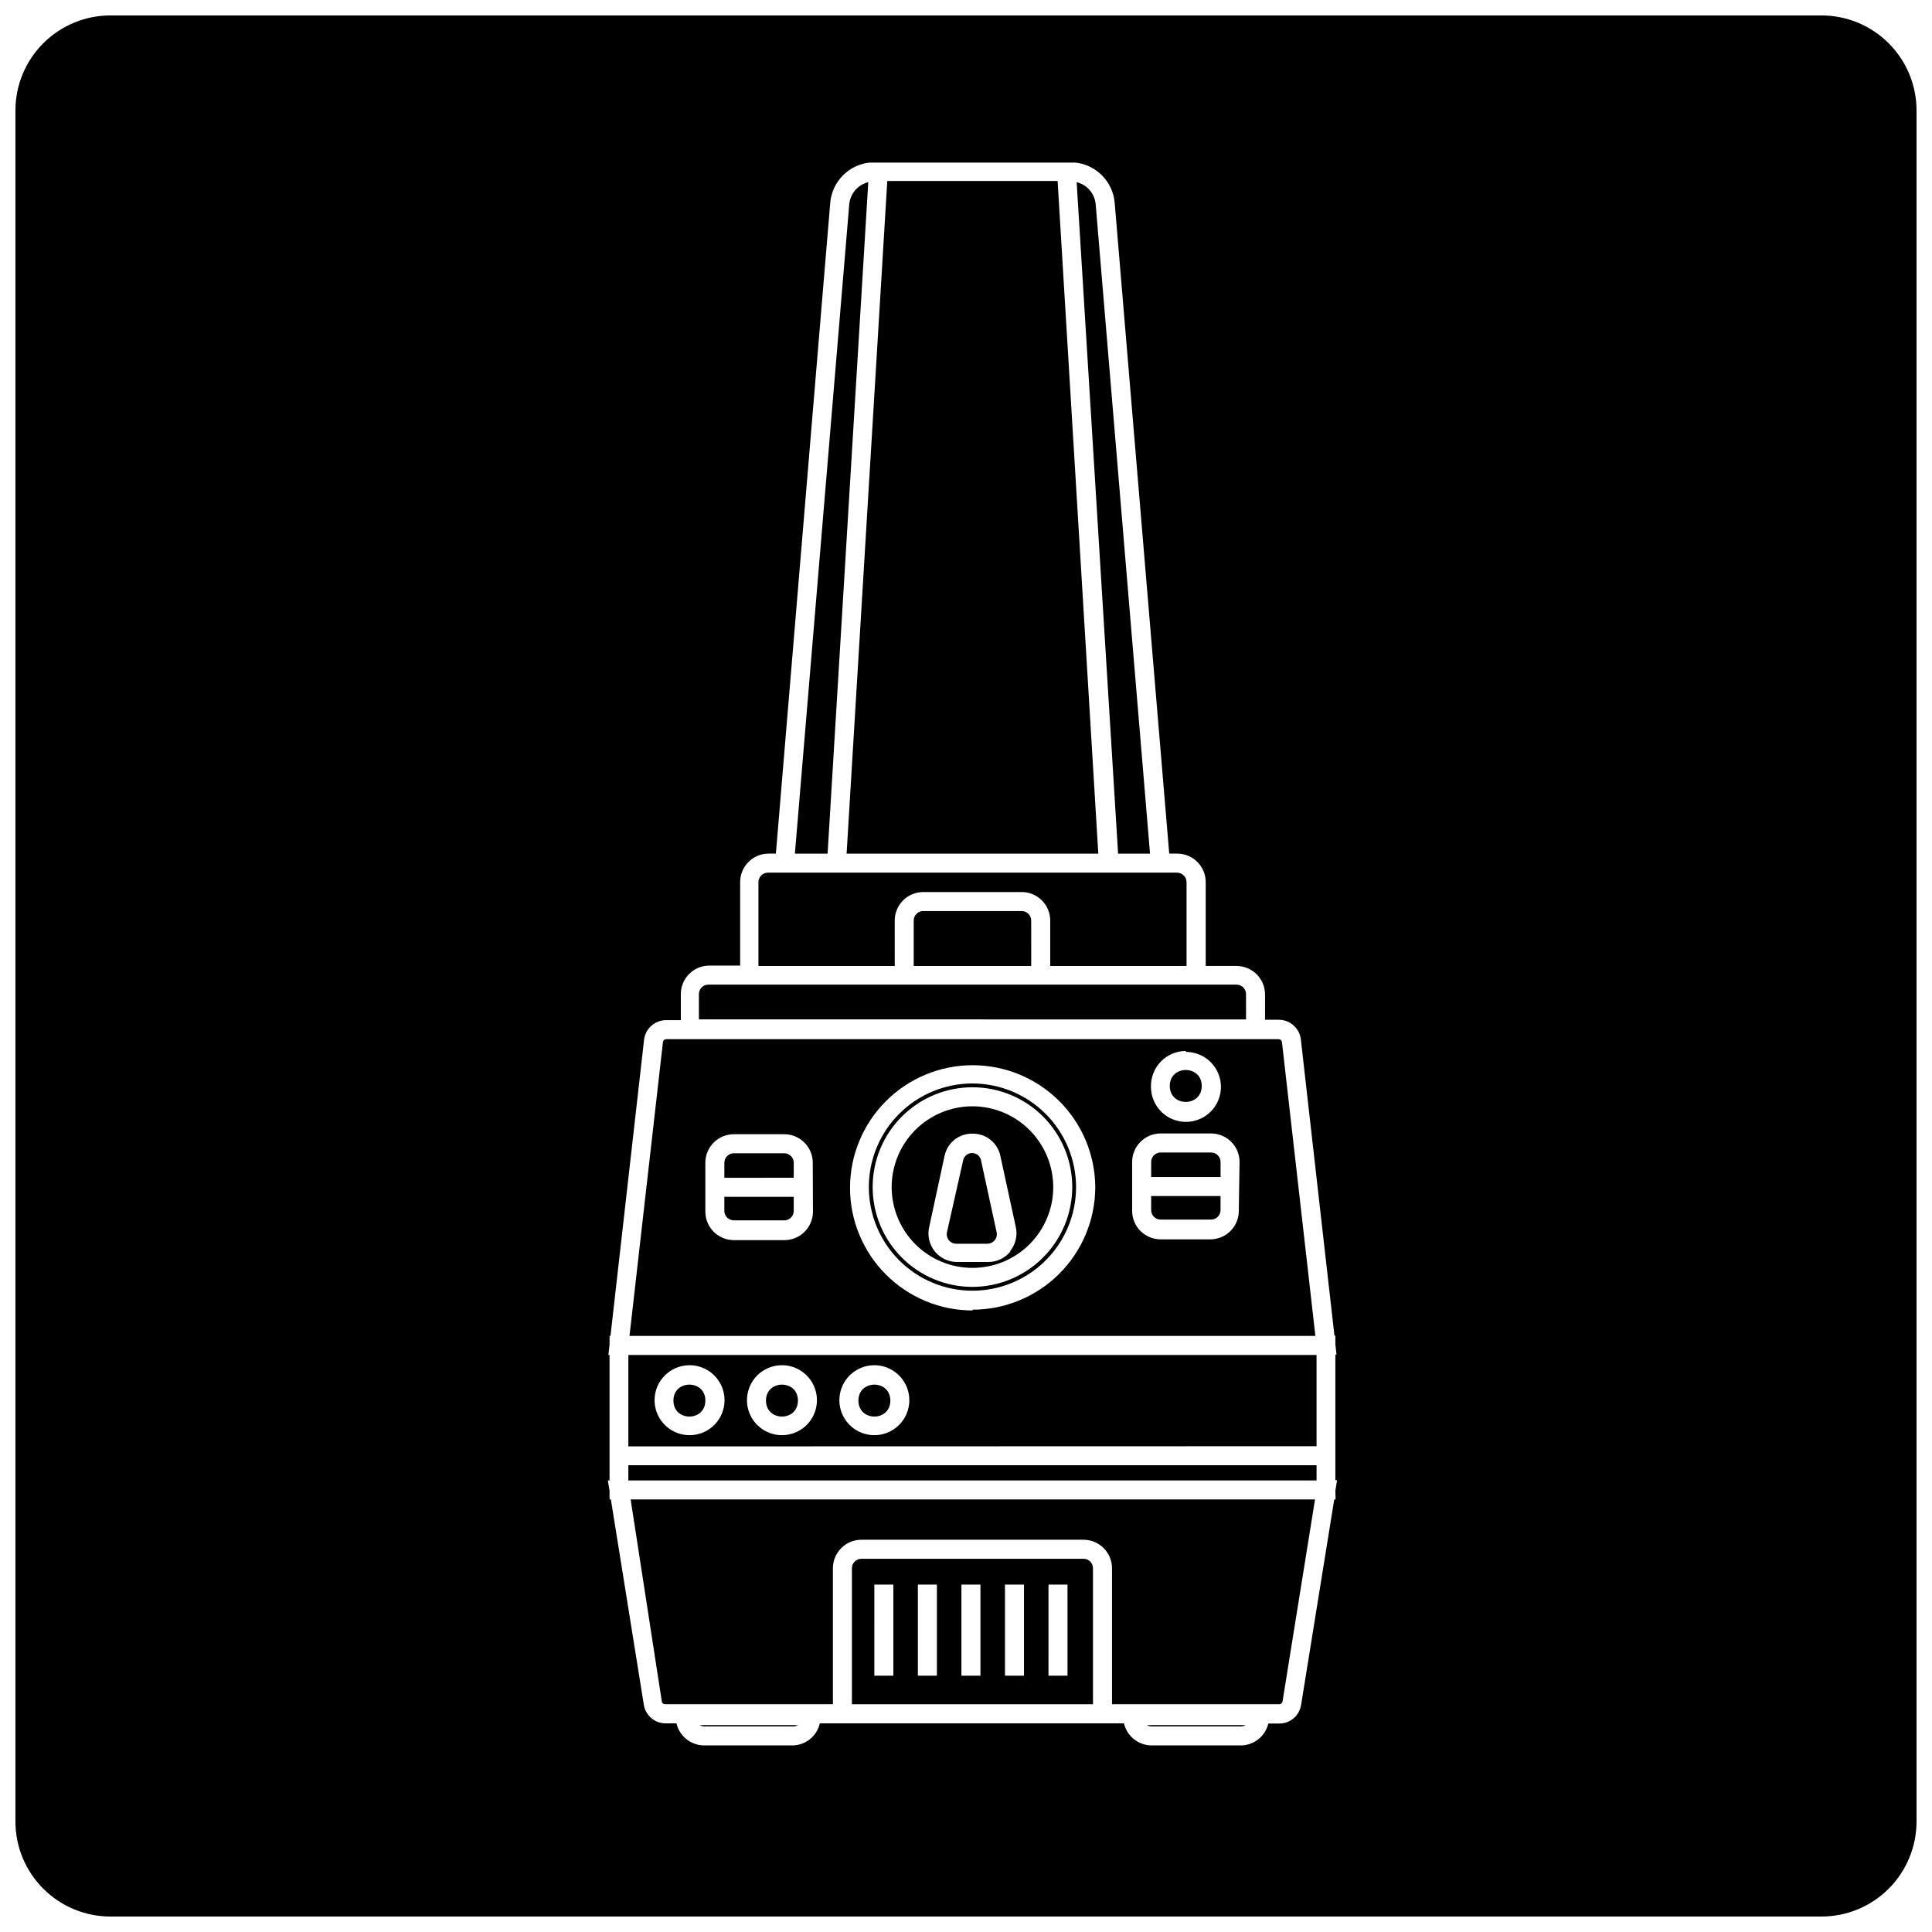 <?xml version="1.0" encoding="UTF-8"?>
<!-- Uploaded to: ICON Repo, www.svgrepo.com, Generator: ICON Repo Mixer Tools -->
<svg width="800px" height="800px" version="1.1" viewBox="144 144 512 512" xmlns="http://www.w3.org/2000/svg">
 <defs>
  <clipPath id="a">
   <path d="m148.09 148.09h503.81v503.81h-503.81z"/>
  </clipPath>
 </defs>
 <path d="m414.76 385.44h-26.098c-1.391 0-2.519 1.129-2.519 2.519v12.043h31.137l-0.004-12.043c0-0.668-0.262-1.309-0.734-1.781-0.473-0.473-1.113-0.738-1.781-0.738z"/>
 <path d="m401.71 437.18c-5.68 0-11.125 2.254-15.141 6.269-4.016 4.016-6.269 9.465-6.269 15.141 0 5.68 2.254 11.125 6.269 15.141 4.016 4.016 9.461 6.273 15.141 6.273 5.68 0 11.125-2.258 15.141-6.273 4.016-4.016 6.273-9.461 6.273-15.141-0.016-5.672-2.273-11.113-6.289-15.125-4.012-4.012-9.449-6.273-15.125-6.285zm10.078 38.441c-1.434 1.789-3.602 2.828-5.894 2.82h-8.266c-2.289 0.008-4.461-1.027-5.898-2.809-1.441-1.781-1.996-4.121-1.508-6.359l4.082-18.895c0.707-3.512 3.824-6.016 7.406-5.945 3.582-0.07 6.699 2.434 7.406 5.945l4.082 18.793c0.504 2.25-0.051 4.609-1.512 6.398z"/>
 <path d="m401.71 431.13c-7.281 0-14.266 2.894-19.414 8.043-5.148 5.148-8.043 12.133-8.043 19.414 0 7.285 2.894 14.27 8.043 19.418 5.148 5.148 12.133 8.043 19.414 8.043s14.266-2.894 19.414-8.043c5.152-5.148 8.043-12.133 8.043-19.418-0.012-7.277-2.91-14.254-8.055-19.398-5.148-5.148-12.125-8.043-19.402-8.059zm0 53.906v0.004c-7.016 0-13.742-2.789-18.703-7.75-4.961-4.957-7.746-11.688-7.746-18.703 0-7.012 2.785-13.742 7.746-18.703 4.961-4.957 11.688-7.746 18.703-7.746 7.016 0 13.742 2.789 18.703 7.746 4.961 4.961 7.746 11.691 7.746 18.703-0.012 7.012-2.805 13.734-7.762 18.691-4.957 4.957-11.676 7.746-18.688 7.762z"/>
 <path d="m449.07 460.96v3.727c0 0.668 0.266 1.309 0.738 1.781s1.113 0.738 1.781 0.738h13.352c0.668 0 1.309-0.266 1.781-0.738 0.469-0.473 0.734-1.113 0.734-1.781v-3.727z"/>
 <path d="m483.73 420.15c-0.051-0.434-0.418-0.762-0.855-0.758h-162.33c-0.434-0.004-0.805 0.324-0.855 0.758l-8.867 77.887h181.77zm-25.441 2.621v-0.004c3.75 0 7.129 2.258 8.566 5.723 1.434 3.465 0.641 7.453-2.012 10.105-2.652 2.648-6.637 3.441-10.102 2.008-3.465-1.434-5.723-4.816-5.723-8.566-0.066-2.492 0.871-4.906 2.606-6.699 1.734-1.793 4.121-2.809 6.613-2.82zm-98.848 42.32v-0.004c0 4.176-3.383 7.559-7.559 7.559h-13.398c-4.176 0-7.559-3.383-7.559-7.559v-12.945c0-4.176 3.383-7.559 7.559-7.559h13.352c4.172 0 7.555 3.383 7.555 7.559zm42.32 26.199v-0.004c-8.617 0-16.883-3.426-22.977-9.52s-9.52-14.359-9.52-22.977c0-8.617 3.426-16.883 9.52-22.977s14.359-9.52 22.977-9.52c8.617 0 16.883 3.426 22.977 9.52s9.52 14.359 9.52 22.977c-0.066 8.59-3.523 16.801-9.621 22.852-6.098 6.047-14.336 9.441-22.926 9.441zm70.535-26.398v-0.004c0 4.172-3.387 7.555-7.559 7.555h-13.148c-4.176 0-7.559-3.383-7.559-7.555v-12.949c0-4.172 3.383-7.559 7.559-7.559h13.352c4.172 0 7.555 3.387 7.555 7.559z"/>
 <path d="m374.1 192.28c-2.734 0.668-4.754 2.992-5.035 5.793l-14.41 172.15h8.664z"/>
 <path d="m379.95 515.17c0 5.644-8.461 5.644-8.461 0 0-5.641 8.461-5.641 8.461 0"/>
 <path d="m381.11 387.96c0-4.172 3.383-7.559 7.559-7.559h26.098c4.172 0 7.555 3.387 7.555 7.559v12.043h36.125v-22.219c0-0.668-0.266-1.309-0.738-1.781s-1.113-0.738-1.781-0.738h-108.42c-1.391 0-2.516 1.129-2.516 2.519v22.219h36.125z"/>
 <path d="m462.47 431.79c0 5.641-8.465 5.641-8.465 0 0-5.644 8.465-5.644 8.465 0"/>
 <path d="m401.71 449.57c-1.195-0.047-2.246 0.789-2.469 1.965l-4.281 18.992c-0.168 0.75 0.012 1.535 0.492 2.133 0.48 0.598 1.207 0.945 1.977 0.941h8.211c0.77 0.004 1.496-0.344 1.977-0.941 0.48-0.598 0.66-1.383 0.492-2.133l-4.082-18.793c-0.125-1.195-1.113-2.121-2.316-2.164z"/>
 <path d="m474.21 407.45c0-0.668-0.266-1.309-0.738-1.781-0.473-0.469-1.113-0.734-1.781-0.734h-139.96c-1.391 0-2.516 1.125-2.516 2.516v6.699l145 0.004z"/>
 <path d="m355.46 515.17c0 5.644-8.465 5.644-8.465 0 0-5.641 8.465-5.641 8.465 0"/>
 <path d="m335.96 461.16v3.731c0 0.668 0.266 1.309 0.738 1.781s1.113 0.738 1.781 0.738h13.352c0.668 0 1.309-0.266 1.781-0.738 0.473-0.473 0.734-1.113 0.734-1.781v-3.727z"/>
 <path d="m354.35 456.12v-3.981 0.004c0-0.668-0.262-1.312-0.734-1.781-0.473-0.473-1.113-0.738-1.781-0.738h-13.352c-1.391 0-2.519 1.125-2.519 2.519v3.981z"/>
 <path d="m467.46 455.92v-3.981c0-0.668-0.266-1.309-0.734-1.781-0.473-0.473-1.113-0.738-1.781-0.738h-13.352c-1.391 0-2.519 1.129-2.519 2.519v3.981z"/>
 <path d="m319.39 594.92c0.074 0.414 0.434 0.711 0.855 0.707h44.484v-36.023c0-4.172 3.387-7.559 7.559-7.559h58.844c4.176 0 7.559 3.387 7.559 7.559v36.023h44.336c0.418 0.004 0.781-0.293 0.855-0.707l8.613-53.555h-181.37z"/>
 <path d="m435.06 370.22-10.781-178.25h-45.141l-10.781 178.25z"/>
 <path d="m431.13 557.09h-58.844c-1.391 0-2.519 1.129-2.519 2.519v36.023h63.883v-36.023c0-0.668-0.266-1.309-0.738-1.781-0.473-0.473-1.113-0.738-1.781-0.738zm-50.383 30.984h-5.039l0.004-24.133h5.039zm11.539 0h-5.039l0.004-24.133h5.039zm11.539 0h-5.039v-24.133h5.039zm11.539 0h-5.039v-24.133h5.039zm11.539 0h-5.039l-0.004-24.133h5.039z"/>
 <path d="m310.52 532.3h182.38v4.031h-182.38z"/>
 <path d="m330.62 601.52h23.578c0.461 0.008 0.914-0.117 1.309-0.355h-26.047c0.348 0.219 0.75 0.34 1.16 0.355z"/>
 <path d="m449.22 601.52h23.582c0.461 0.008 0.914-0.117 1.309-0.355h-26.199c0.395 0.246 0.848 0.367 1.309 0.355z"/>
 <path d="m330.93 515.17c0 5.644-8.465 5.644-8.465 0 0-5.641 8.465-5.641 8.465 0"/>
 <path d="m448.77 370.22-14.406-172.15c-0.285-2.801-2.301-5.125-5.039-5.793l10.984 177.95z"/>
 <g clip-path="url(#a)">
  <path d="m626.71 148.09h-453.43c-6.684 0-13.09 2.652-17.812 7.379-4.727 4.723-7.379 11.129-7.379 17.812v453.43c0 6.684 2.652 13.09 7.379 17.812 4.723 4.727 11.129 7.379 17.812 7.379h453.43c6.684 0 13.09-2.652 17.812-7.379 4.727-4.723 7.379-11.129 7.379-17.812v-453.43c0-6.684-2.652-13.09-7.379-17.812-4.723-4.727-11.129-7.379-17.812-7.379zm-128.77 393.27h-0.352l-8.766 54.359c-0.402 2.891-2.875 5.043-5.793 5.039h-2.922c-0.797 3.394-3.82 5.793-7.305 5.793h-23.582c-3.512 0-6.559-2.422-7.356-5.844h-80.609c-0.75 3.324-3.648 5.723-7.051 5.844h-23.578c-3.512 0-6.562-2.422-7.356-5.844h-2.871c-2.922 0.004-5.394-2.144-5.797-5.035l-8.715-54.312h-0.352v-2.316l-0.453-2.719h0.453v-33.254h-0.301l0.301-2.672v-2.367h0.25l8.918-78.645c0.426-2.898 2.914-5.043 5.844-5.039h3.879v-6.902c0-4.172 3.383-7.555 7.559-7.555h8.16v-22.117c0-4.176 3.387-7.559 7.559-7.559h1.914l14.41-172.55c0.516-5.539 4.848-9.957 10.379-10.578h54.613c5.527 0.621 9.863 5.039 10.375 10.578l14.461 172.55h2.117c4.172 0 7.555 3.383 7.555 7.559v22.219h8.164c4.172 0 7.555 3.383 7.555 7.555v6.699h3.629v0.004c2.93-0.008 5.418 2.137 5.844 5.035l8.918 78.645h0.25v2.367l0.301 2.672h-0.301v33.301h0.453l-0.453 2.719z"/>
 </g>
 <path d="m492.9 527.26v-24.184h-182.38v24.234zm-117.19-21.465c3.75 0 7.129 2.262 8.566 5.723 1.434 3.465 0.641 7.453-2.012 10.105-2.652 2.648-6.637 3.441-10.102 2.008-3.465-1.434-5.723-4.816-5.723-8.562 0-2.461 0.977-4.816 2.715-6.559 1.738-1.738 4.098-2.715 6.555-2.715zm-24.484 0c3.75 0 7.129 2.262 8.562 5.723 1.438 3.465 0.645 7.453-2.008 10.105-2.652 2.648-6.641 3.441-10.102 2.008-3.465-1.434-5.723-4.816-5.723-8.562 0-2.461 0.977-4.816 2.715-6.559 1.738-1.738 4.094-2.715 6.555-2.715zm-24.484 0c3.746 0 7.129 2.262 8.562 5.723 1.434 3.465 0.641 7.453-2.008 10.105-2.652 2.648-6.641 3.441-10.105 2.008-3.461-1.434-5.723-4.816-5.723-8.562 0-5.102 4.121-9.242 9.223-9.273z"/>
</svg>